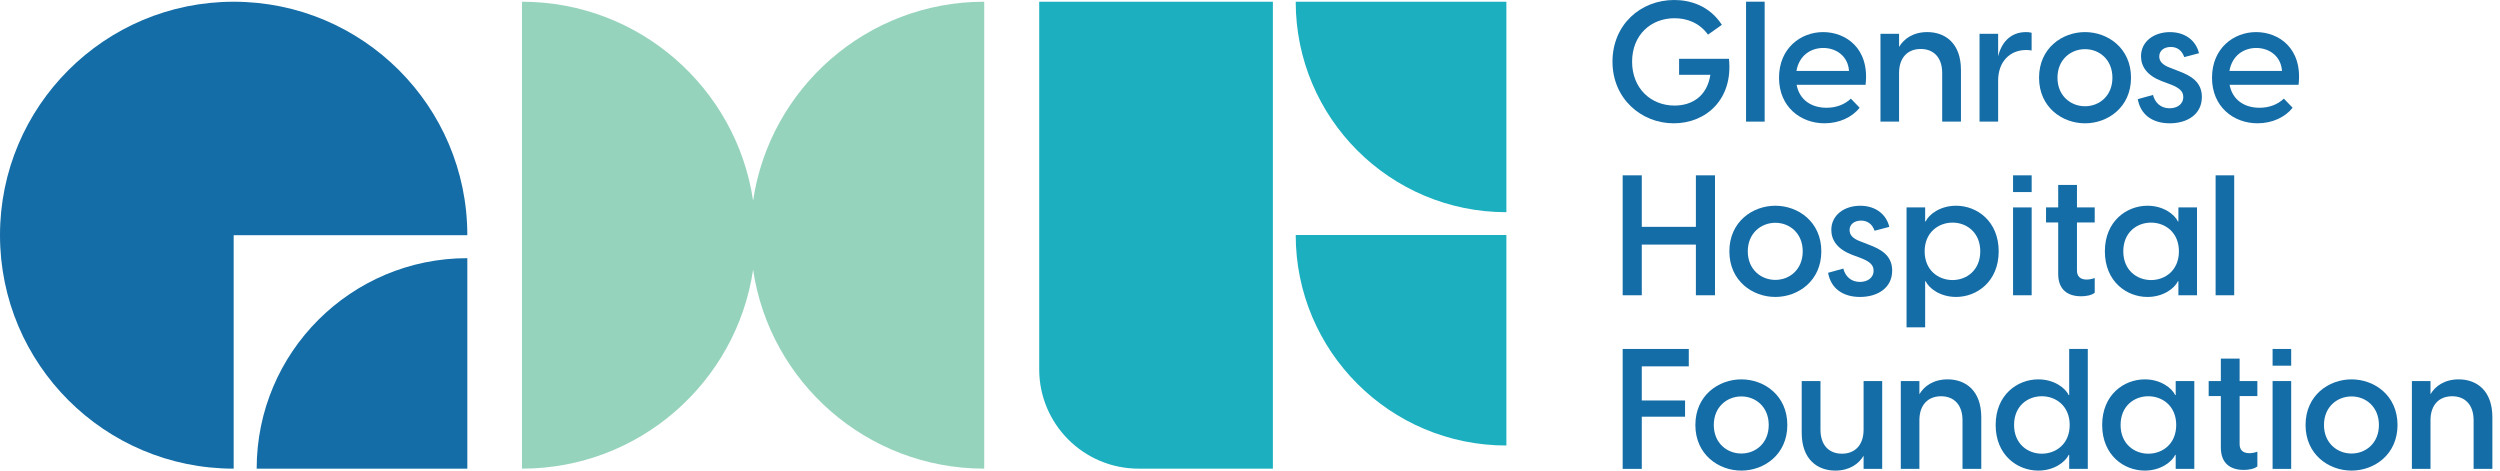 <svg xmlns="http://www.w3.org/2000/svg" width="255" height="48" viewBox="0 0 255 48" fill="none"><g clip-path="url(#clip0_301_1131)"><path d="M164.474 6.288C164.474 2.515 167.336 0 170.768 0C172.337 0 174.337 0.534 175.631 2.533L174.216 3.532C173.32 2.292 172.027 1.86 170.802 1.86C168.388 1.86 166.474 3.566 166.474 6.288C166.474 9.01 168.388 10.768 170.802 10.768C172.543 10.768 174.113 9.855 174.458 7.632H171.268V5.995H176.355C176.786 10.13 174.027 12.577 170.716 12.577C167.406 12.577 164.474 10.061 164.474 6.288Z" fill="#146DA7"></path><path d="M178.097 0.172H179.995V12.405H178.097V0.172Z" fill="#146DA7"></path><path d="M181.46 7.925C181.46 4.91 183.684 3.273 185.96 3.273C188.236 3.273 190.72 4.892 190.289 8.648H183.253C183.546 10.199 184.77 10.991 186.305 10.991C187.271 10.991 188.133 10.681 188.789 10.061L189.685 10.991C188.909 11.956 187.616 12.576 186.098 12.576C183.667 12.576 181.459 10.904 181.459 7.923L181.46 7.925ZM188.599 7.236C188.495 5.685 187.254 4.893 185.978 4.893C184.702 4.893 183.512 5.651 183.237 7.236H188.6H188.599Z" fill="#146DA7"></path><path d="M191.808 3.446H193.705V4.789C194.188 3.962 195.136 3.273 196.585 3.273C198.43 3.273 200.017 4.427 200.017 7.132V12.405H198.103V7.442C198.103 5.875 197.241 4.996 195.913 4.996C194.585 4.996 193.705 5.875 193.705 7.442V12.405H191.808V3.446Z" fill="#146DA7"></path><path d="M201.913 3.446H203.81V5.754C204.121 4.41 205.018 3.273 206.656 3.273C206.862 3.273 207.035 3.29 207.225 3.342V5.151C207.035 5.116 206.88 5.1 206.673 5.1C204.966 5.1 203.81 6.34 203.81 8.217V12.404H201.913V3.446Z" fill="#146DA7"></path><path d="M207.983 7.925C207.983 4.91 210.346 3.273 212.673 3.273C215.001 3.273 217.364 4.91 217.364 7.925C217.364 10.941 215.001 12.578 212.673 12.578C210.346 12.578 207.983 10.941 207.983 7.925ZM212.673 10.837C214.139 10.837 215.467 9.769 215.467 7.925C215.467 6.082 214.139 5.014 212.673 5.014C211.208 5.014 209.863 6.082 209.863 7.925C209.863 9.769 211.208 10.837 212.673 10.837Z" fill="#146DA7"></path><path d="M218.055 10.113L219.607 9.683C219.797 10.441 220.366 11.044 221.297 11.044C222.004 11.044 222.693 10.683 222.693 9.89C222.693 9.321 222.314 8.977 221.452 8.632L220.487 8.271C219.003 7.702 218.383 6.789 218.383 5.738C218.383 4.222 219.711 3.275 221.332 3.275C222.866 3.275 223.987 4.119 224.297 5.428L222.797 5.824C222.538 5.1 222.038 4.79 221.418 4.79C220.728 4.79 220.245 5.17 220.245 5.755C220.245 6.22 220.538 6.617 221.348 6.909L222.228 7.254C223.469 7.719 224.591 8.357 224.591 9.89C224.591 11.682 223.073 12.578 221.314 12.578C219.555 12.578 218.33 11.699 218.055 10.113Z" fill="#146DA7"></path><path d="M225.625 7.925C225.625 4.91 227.849 3.273 230.125 3.273C232.401 3.273 234.885 4.892 234.454 8.648H227.418C227.711 10.199 228.936 10.991 230.47 10.991C231.436 10.991 232.298 10.681 232.954 10.061L233.85 10.991C233.074 11.956 231.781 12.576 230.263 12.576C227.832 12.576 225.624 10.904 225.624 7.923L225.625 7.925ZM232.764 7.236C232.66 5.685 231.419 4.893 230.143 4.893C228.867 4.893 227.678 5.651 227.402 7.236H232.765H232.764Z" fill="#146DA7"></path><path d="M172.98 24.948H167.462V30.117H165.513V17.884H167.462V23.138H172.98V17.884H174.929V30.117H172.98V24.948Z" fill="#146DA7"></path><path d="M176.395 25.637C176.395 22.622 178.757 20.985 181.085 20.985C183.412 20.985 185.775 22.622 185.775 25.637C185.775 28.652 183.412 30.289 181.085 30.289C178.757 30.289 176.395 28.652 176.395 25.637ZM181.085 28.549C182.55 28.549 183.878 27.48 183.878 25.637C183.878 23.794 182.55 22.725 181.085 22.725C179.619 22.725 178.274 23.794 178.274 25.637C178.274 27.48 179.619 28.549 181.085 28.549Z" fill="#146DA7"></path><path d="M186.466 27.825L188.019 27.394C188.209 28.153 188.778 28.756 189.709 28.756C190.415 28.756 191.105 28.395 191.105 27.602C191.105 27.033 190.726 26.688 189.864 26.344L188.898 25.983C187.415 25.414 186.794 24.5 186.794 23.45C186.794 21.933 188.123 20.987 189.743 20.987C191.278 20.987 192.399 21.831 192.709 23.14L191.209 23.536C190.95 22.812 190.45 22.502 189.829 22.502C189.139 22.502 188.656 22.881 188.656 23.467C188.656 23.932 188.95 24.329 189.76 24.621L190.64 24.965C191.881 25.43 193.002 26.068 193.002 27.602C193.002 29.394 191.484 30.289 189.725 30.289C187.966 30.289 186.742 29.41 186.466 27.825Z" fill="#146DA7"></path><path d="M194.468 21.156H196.365V22.586H196.417C196.745 21.88 197.882 20.984 199.521 20.984C201.641 20.984 203.866 22.552 203.866 25.636C203.866 28.72 201.641 30.288 199.521 30.288C197.882 30.288 196.744 29.393 196.417 28.686H196.365V33.389H194.468V21.156ZM199.159 28.565C200.59 28.565 201.987 27.566 201.987 25.636C201.987 23.706 200.591 22.706 199.159 22.706C197.727 22.706 196.314 23.706 196.314 25.636C196.314 27.566 197.711 28.565 199.159 28.565Z" fill="#146DA7"></path><path d="M205.332 17.884H207.229V19.59H205.332V17.884ZM205.332 21.157H207.229V30.117H205.332V21.157Z" fill="#146DA7"></path><path d="M209.936 27.945V22.691H208.695V21.158H209.936V18.866H211.851V21.158H213.661V22.691H211.851V27.601C211.851 28.117 212.126 28.514 212.834 28.514C213.04 28.514 213.334 28.48 213.662 28.359V29.858C213.334 30.133 212.748 30.219 212.266 30.219C210.903 30.219 209.937 29.547 209.937 27.945H209.936Z" fill="#146DA7"></path><path d="M214.697 25.637C214.697 22.553 216.921 20.985 219.042 20.985C220.68 20.985 221.818 21.88 222.146 22.587H222.197V21.157H224.095V30.116H222.197V28.687H222.146C221.818 29.393 220.68 30.289 219.042 30.289C216.921 30.289 214.697 28.721 214.697 25.637ZM219.405 28.566C220.853 28.566 222.25 27.567 222.25 25.637C222.25 23.707 220.853 22.707 219.405 22.707C217.956 22.707 216.576 23.707 216.576 25.637C216.576 27.567 217.974 28.566 219.405 28.566Z" fill="#146DA7"></path><path d="M225.992 17.884H227.889V30.117H225.992V17.884Z" fill="#146DA7"></path><path d="M165.513 35.594H172.256V37.368H167.462V40.849H171.876V42.503H167.462V47.826H165.513V35.593V35.594Z" fill="#146DA7"></path><path d="M172.928 43.348C172.928 40.332 175.291 38.695 177.618 38.695C179.945 38.695 182.308 40.332 182.308 43.348C182.308 46.363 179.945 48 177.618 48C175.291 48 172.928 46.363 172.928 43.348ZM177.618 46.259C179.083 46.259 180.411 45.191 180.411 43.348C180.411 41.504 179.083 40.436 177.618 40.436C176.152 40.436 174.807 41.504 174.807 43.348C174.807 45.191 176.152 46.259 177.618 46.259Z" fill="#146DA7"></path><path d="M191.984 47.827H190.086V46.483C189.604 47.31 188.655 48 187.206 48C185.361 48 183.774 46.846 183.774 44.141V38.868H185.689V43.831C185.689 45.398 186.551 46.277 187.878 46.277C189.206 46.277 190.086 45.398 190.086 43.831V38.868H191.984V47.827Z" fill="#146DA7"></path><path d="M193.881 38.868H195.778V40.212C196.261 39.385 197.209 38.695 198.658 38.695C200.503 38.695 202.09 39.849 202.09 42.555V47.827H200.176V42.865C200.176 41.297 199.314 40.418 197.986 40.418C196.658 40.418 195.778 41.297 195.778 42.865V47.827H193.881V38.868Z" fill="#146DA7"></path><path d="M211.057 47.827V46.398H211.006C210.678 47.103 209.54 48 207.902 48C205.781 48 203.557 46.432 203.557 43.348C203.557 40.263 205.781 38.695 207.902 38.695C209.54 38.695 210.678 39.591 211.006 40.298H211.057V35.594H212.955V47.827H211.057ZM208.263 46.276C209.712 46.276 211.109 45.277 211.109 43.347C211.109 41.416 209.712 40.417 208.263 40.417C206.815 40.417 205.435 41.416 205.435 43.347C205.435 45.277 206.833 46.276 208.263 46.276Z" fill="#146DA7"></path><path d="M214.421 43.348C214.421 40.264 216.645 38.695 218.766 38.695C220.405 38.695 221.542 39.591 221.87 40.298H221.921V38.868H223.819V47.827H221.921V46.398H221.87C221.542 47.103 220.405 48 218.766 48C216.645 48 214.421 46.432 214.421 43.348ZM219.129 46.277C220.577 46.277 221.974 45.278 221.974 43.348C221.974 41.417 220.577 40.418 219.129 40.418C217.68 40.418 216.3 41.417 216.3 43.348C216.3 45.278 217.698 46.277 219.129 46.277Z" fill="#146DA7"></path><path d="M226.526 45.656V40.402H225.285V38.868H226.526V36.577H228.441V38.868H230.251V40.402H228.441V45.312C228.441 45.828 228.716 46.225 229.424 46.225C229.63 46.225 229.924 46.19 230.252 46.07V47.569C229.924 47.844 229.338 47.93 228.856 47.93C227.493 47.93 226.527 47.258 226.527 45.656H226.526Z" fill="#146DA7"></path><path d="M231.804 35.594H233.701V37.3H231.804V35.594ZM231.804 38.868H233.701V47.827H231.804V38.868Z" fill="#146DA7"></path><path d="M235.167 43.348C235.167 40.332 237.529 38.695 239.857 38.695C242.184 38.695 244.547 40.332 244.547 43.348C244.547 46.363 242.184 48 239.857 48C237.529 48 235.167 46.363 235.167 43.348ZM239.857 46.259C241.322 46.259 242.65 45.191 242.65 43.348C242.65 41.504 241.322 40.436 239.857 40.436C238.391 40.436 237.046 41.504 237.046 43.348C237.046 45.191 238.391 46.259 239.857 46.259Z" fill="#146DA7"></path><path d="M246.013 38.868H247.911V40.212C248.394 39.385 249.341 38.695 250.79 38.695C252.635 38.695 254.222 39.849 254.222 42.555V47.827H252.308V42.865C252.308 41.297 251.446 40.418 250.118 40.418C248.79 40.418 247.911 41.297 247.911 42.865V47.827H246.013V38.868Z" fill="#146DA7"></path><path d="M26.181 47.801H47.668V26.333C35.801 26.333 26.181 35.945 26.181 47.801Z" fill="#146DA7"></path><path d="M23.834 0.176C10.671 0.176 0 10.838 0 23.989C0 37.14 10.671 47.802 23.834 47.802V23.989H47.667C47.669 10.838 36.997 0.176 23.834 0.176Z" fill="#146DA7"></path><path d="M76.817 20.466C75.112 8.986 65.207 0.176 53.242 0.176V47.801C65.207 47.801 75.112 38.992 76.816 27.51C78.52 38.991 88.425 47.801 100.39 47.801V0.176C88.425 0.176 78.52 8.986 76.816 20.466H76.817Z" fill="#96D3BC"></path><path d="M153.651 21.644V0.176H132.163C132.163 12.033 141.783 21.644 153.651 21.644Z" fill="#1BAFBF"></path><path d="M132.163 23.972C132.163 35.829 141.783 45.441 153.651 45.441V23.972H132.163Z" fill="#1BAFBF"></path><path d="M105.999 37.669C105.999 43.265 110.54 47.802 116.141 47.802H129.834V0.176H106V37.669H105.999Z" fill="#1BAFBF"></path></g><defs><clipPath id="clip0_301_1131"><rect width="254.222" height="48" fill="white"></rect></clipPath></defs></svg>